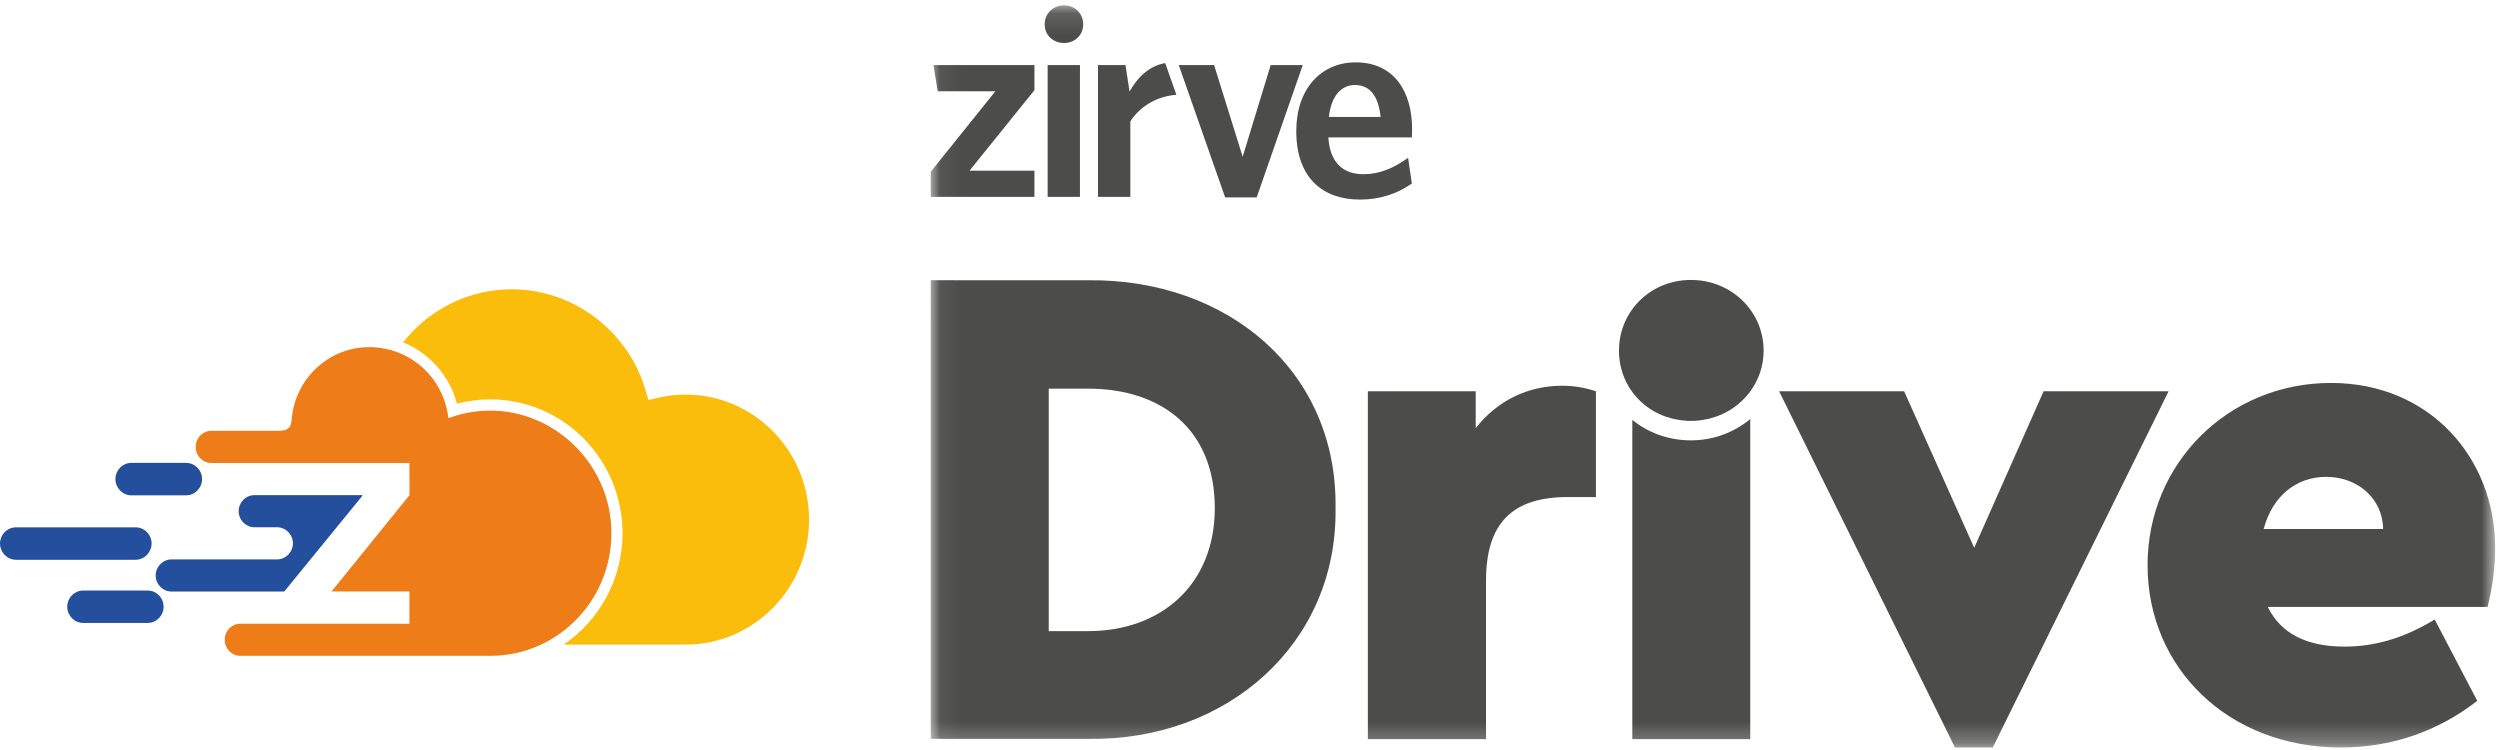 <?xml version="1.0" encoding="UTF-8"?>
<svg width="120px" height="36px" viewBox="0 0 120 36" version="1.1" xmlns="http://www.w3.org/2000/svg" xmlns:xlink="http://www.w3.org/1999/xlink">
    <title>Desktop/Components/01 Branding/Colorful/Other Products/Drive</title>
    <defs>
        <polygon id="path-1" points="0.053 0.122 75.144 0.122 75.144 35.745 0.053 35.745"></polygon>
    </defs>
    <g id="Design" stroke="none" stroke-width="1" fill="none" fill-rule="evenodd">
        <g id="Group-16">
            <path d="M7.084,28.344 L7.084,28.344 L3.996,28.344 C3.943,28.344 3.892,28.35 3.842,28.36 C3.492,28.433 3.227,28.748 3.227,29.123 C3.227,29.551 3.573,29.902 3.996,29.902 L7.084,29.902 C7.507,29.902 7.853,29.551 7.853,29.123 C7.853,28.695 7.507,28.344 7.084,28.344" id="Fill-1" fill="#244F9D"></path>
            <path d="M32.91,18.939 C32.476,18.939 32.038,18.989 31.608,19.087 L31.123,19.197 L30.981,18.714 C30.141,15.871 27.506,13.886 24.574,13.886 C22.518,13.886 20.612,14.826 19.348,16.434 C20.61,16.942 21.582,18.043 21.935,19.376 C22.455,19.239 22.992,19.169 23.536,19.169 C27.035,19.169 29.881,22.052 29.881,25.595 C29.881,27.821 28.756,29.787 27.053,30.941 L32.687,30.941 L32.709,30.939 L32.725,30.938 L32.749,30.936 L32.773,30.937 L32.833,30.939 C32.859,30.94 32.884,30.941 32.91,30.941 C36.177,30.941 38.835,28.249 38.835,24.94 C38.835,21.631 36.177,18.939 32.91,18.939" id="Fill-3" fill="#FBBD0B"></path>
            <path d="M6.309,23.776 L8.93,23.776 C9.353,23.776 9.699,23.425 9.699,22.997 C9.699,22.569 9.353,22.218 8.93,22.218 L6.309,22.218 C5.886,22.218 5.54,22.569 5.54,22.997 C5.54,23.425 5.886,23.776 6.309,23.776" id="Fill-5" fill="#244F9D"></path>
            <path d="M7.11,26.568 C7.213,26.436 7.278,26.271 7.278,26.09 C7.278,25.662 6.931,25.311 6.509,25.311 L0.769,25.311 C0.452,25.311 0.178,25.509 0.061,25.788 C0.059,25.791 0.059,25.794 0.058,25.797 C0.021,25.888 0,25.987 0,26.09 C0,26.271 0.064,26.436 0.167,26.568 C0.308,26.75 0.524,26.869 0.769,26.869 L6.509,26.869 C6.753,26.869 6.969,26.75 7.11,26.568" id="Fill-7" fill="#244F9D"></path>
            <path d="M29.34,25.287 C29.184,22.178 26.569,19.688 23.495,19.709 C22.802,19.714 22.139,19.842 21.523,20.073 C21.341,18.398 20.092,17.049 18.48,16.737 C18.48,16.738 18.48,16.738 18.479,16.739 C18.235,16.688 17.982,16.662 17.724,16.662 C15.744,16.662 14.125,18.22 13.994,20.192 C13.993,20.193 13.992,20.194 13.992,20.196 C13.971,20.518 13.793,20.67 13.446,20.676 C13.421,20.677 13.399,20.678 13.378,20.68 L10.14,20.68 C9.73,20.68 9.395,21.019 9.395,21.434 L9.395,21.469 C9.395,21.883 9.73,22.223 10.14,22.223 L19.652,22.223 L19.655,23.766 L15.914,28.389 L19.652,28.389 L19.652,29.938 L11.534,29.938 C11.124,29.938 10.789,30.277 10.789,30.692 L10.789,30.726 C10.789,31.141 11.124,31.48 11.534,31.48 L17.557,31.48 L18.589,31.48 L23.537,31.48 C26.847,31.48 29.51,28.677 29.34,25.287" id="Fill-9" fill="#EE7D19"></path>
            <path d="M13.636,28.395 C13.641,28.395 13.646,28.392 13.649,28.388 L17.397,23.794 C17.406,23.783 17.398,23.766 17.384,23.766 L14.061,23.766 L14.061,23.766 L12.217,23.766 C11.798,23.766 11.456,24.113 11.456,24.537 L11.456,24.538 C11.456,24.962 11.798,25.309 12.217,25.309 L13.299,25.309 C13.717,25.309 14.06,25.656 14.06,26.08 C14.06,26.504 13.717,26.851 13.299,26.851 L12.317,26.851 L8.234,26.851 C7.814,26.851 7.472,27.199 7.472,27.623 C7.472,28.048 7.814,28.395 8.234,28.395 L12.78,28.395 L13.636,28.395 Z" id="Fill-11" fill="#244F9D"></path>
            <g id="Group-15" transform="translate(44.622, 0.134)">
                <mask id="mask-2" fill="white">
                    <use xlink:href="#path-1"></use>
                </mask>
                <g id="Clip-14"></g>
                <path d="M36.543,13.303 C34.601,13.303 33.088,14.803 33.088,16.703 C33.088,17.452 33.325,18.132 33.729,18.683 L33.729,18.683 C33.805,18.786 33.886,18.883 33.972,18.976 C33.978,18.982 33.983,18.988 33.989,18.994 C34.074,19.085 34.164,19.17 34.26,19.251 C34.263,19.254 34.266,19.256 34.268,19.259 C34.468,19.426 34.686,19.572 34.922,19.691 C34.931,19.695 34.941,19.699 34.95,19.703 C35.051,19.754 35.156,19.798 35.263,19.839 C35.296,19.851 35.329,19.862 35.362,19.873 C35.449,19.903 35.538,19.929 35.628,19.952 C35.668,19.963 35.708,19.973 35.75,19.982 C35.84,20.001 35.931,20.017 36.024,20.03 C36.063,20.036 36.102,20.043 36.142,20.047 C36.274,20.061 36.407,20.07 36.543,20.07 C36.68,20.07 36.814,20.061 36.947,20.046 C36.987,20.042 37.026,20.035 37.066,20.029 C37.159,20.016 37.251,20 37.342,19.98 C37.383,19.97 37.424,19.96 37.466,19.949 C37.557,19.925 37.646,19.898 37.734,19.868 C37.767,19.856 37.801,19.845 37.834,19.832 C37.944,19.79 38.052,19.744 38.156,19.692 C38.164,19.688 38.171,19.685 38.178,19.681 C38.416,19.56 38.636,19.413 38.837,19.244 C38.845,19.237 38.854,19.229 38.862,19.221 C38.953,19.144 39.04,19.061 39.122,18.974 C39.13,18.965 39.139,18.956 39.147,18.947 C39.233,18.854 39.315,18.757 39.39,18.654 C39.39,18.654 39.39,18.654 39.39,18.654 C39.794,18.104 40.032,17.433 40.032,16.703 C40.032,14.803 38.485,13.303 36.543,13.303 L36.543,13.303 Z M33.729,20.019 L33.729,35.345 L39.39,35.345 L39.39,19.981 C38.621,20.617 37.628,21.003 36.543,21.003 C35.462,21.003 34.485,20.635 33.729,20.019 L33.729,20.019 Z M7.595,30.161 L5.718,30.161 L5.718,18.521 L7.595,18.521 C11.185,18.521 13.688,20.522 13.688,24.258 C13.687,27.894 11.152,30.161 7.595,30.161 L7.595,30.161 Z M7.629,13.318 L0.054,13.317 L0.053,35.33 L7.627,35.331 C14.28,35.432 19.582,30.762 19.484,24.258 C19.583,17.655 14.281,13.252 7.629,13.318 L7.629,13.318 Z M5.031,8.058 L1.915,8.058 L5.031,4.194 L5.031,2.99 L0.182,2.99 L0.389,4.247 L3.156,4.247 L0.053,8.11 L0.053,9.315 L5.031,9.315 L5.031,8.058 Z M6.453,1.929 C6.958,1.929 7.372,1.562 7.372,1.038 C7.372,0.501 6.958,0.122 6.453,0.122 C5.936,0.122 5.522,0.501 5.522,1.038 C5.522,1.562 5.936,1.929 6.453,1.929 L6.453,1.929 Z M5.665,9.315 L7.216,9.315 L7.216,2.99 L5.665,2.99 L5.665,9.315 Z M9.634,5.688 C10.074,5.007 10.876,4.483 11.845,4.417 L11.308,2.893 C10.503,3.041 9.966,3.603 9.596,4.26 L9.401,2.99 L8.082,2.99 L8.082,9.315 L9.634,9.315 L9.634,5.688 Z M15.699,9.341 L17.91,2.99 L16.371,2.99 L15.026,7.39 L13.655,2.99 L11.959,2.99 L14.185,9.341 L15.699,9.341 Z M20.405,3.946 C21.155,3.946 21.543,4.496 21.647,5.478 L19.164,5.478 C19.28,4.443 19.784,3.946 20.405,3.946 L20.405,3.946 Z M22.966,7.443 C22.28,7.927 21.621,8.228 20.819,8.228 C19.862,8.228 19.216,7.692 19.138,6.46 L23.147,6.46 C23.147,6.369 23.16,6.212 23.16,6.08 C23.16,4.287 22.319,2.859 20.444,2.859 C18.815,2.859 17.599,4.103 17.599,6.159 C17.599,8.438 18.905,9.446 20.651,9.446 C21.66,9.446 22.474,9.145 23.147,8.673 L22.966,7.443 Z M64.033,25.259 C64.461,23.657 65.615,22.755 67.033,22.755 C68.517,22.755 69.737,23.757 69.77,25.259 L64.033,25.259 Z M75.144,26.161 C75.144,21.853 72.012,18.247 67.264,18.247 C62.351,18.247 58.461,22.087 58.461,26.996 C58.461,31.938 62.351,35.745 67.725,35.745 C70.132,35.745 72.341,35.01 74.286,33.507 L72.243,29.601 C70.825,30.469 69.407,30.903 67.923,30.903 C66.077,30.903 64.857,30.268 64.23,28.999 L74.781,28.999 C75.012,28.098 75.144,27.162 75.144,26.161 L75.144,26.161 Z M53.47,18.648 L50.14,26.161 L46.777,18.648 L40.776,18.648 L49.217,35.745 L51.03,35.745 L59.471,18.648 L53.47,18.648 Z M26.212,20.418 L26.212,18.648 L21.035,18.648 L21.035,35.344 L26.707,35.344 L26.707,27.731 C26.707,24.926 28.026,23.724 30.63,23.724 L31.982,23.724 L31.982,18.648 C31.488,18.481 30.96,18.381 30.366,18.381 C28.685,18.381 27.234,19.116 26.212,20.418 L26.212,20.418 Z" id="Fill-13" fill="#4C4C4B" mask="url(#mask-2)"></path>
            </g>
        </g>
    </g>
</svg>